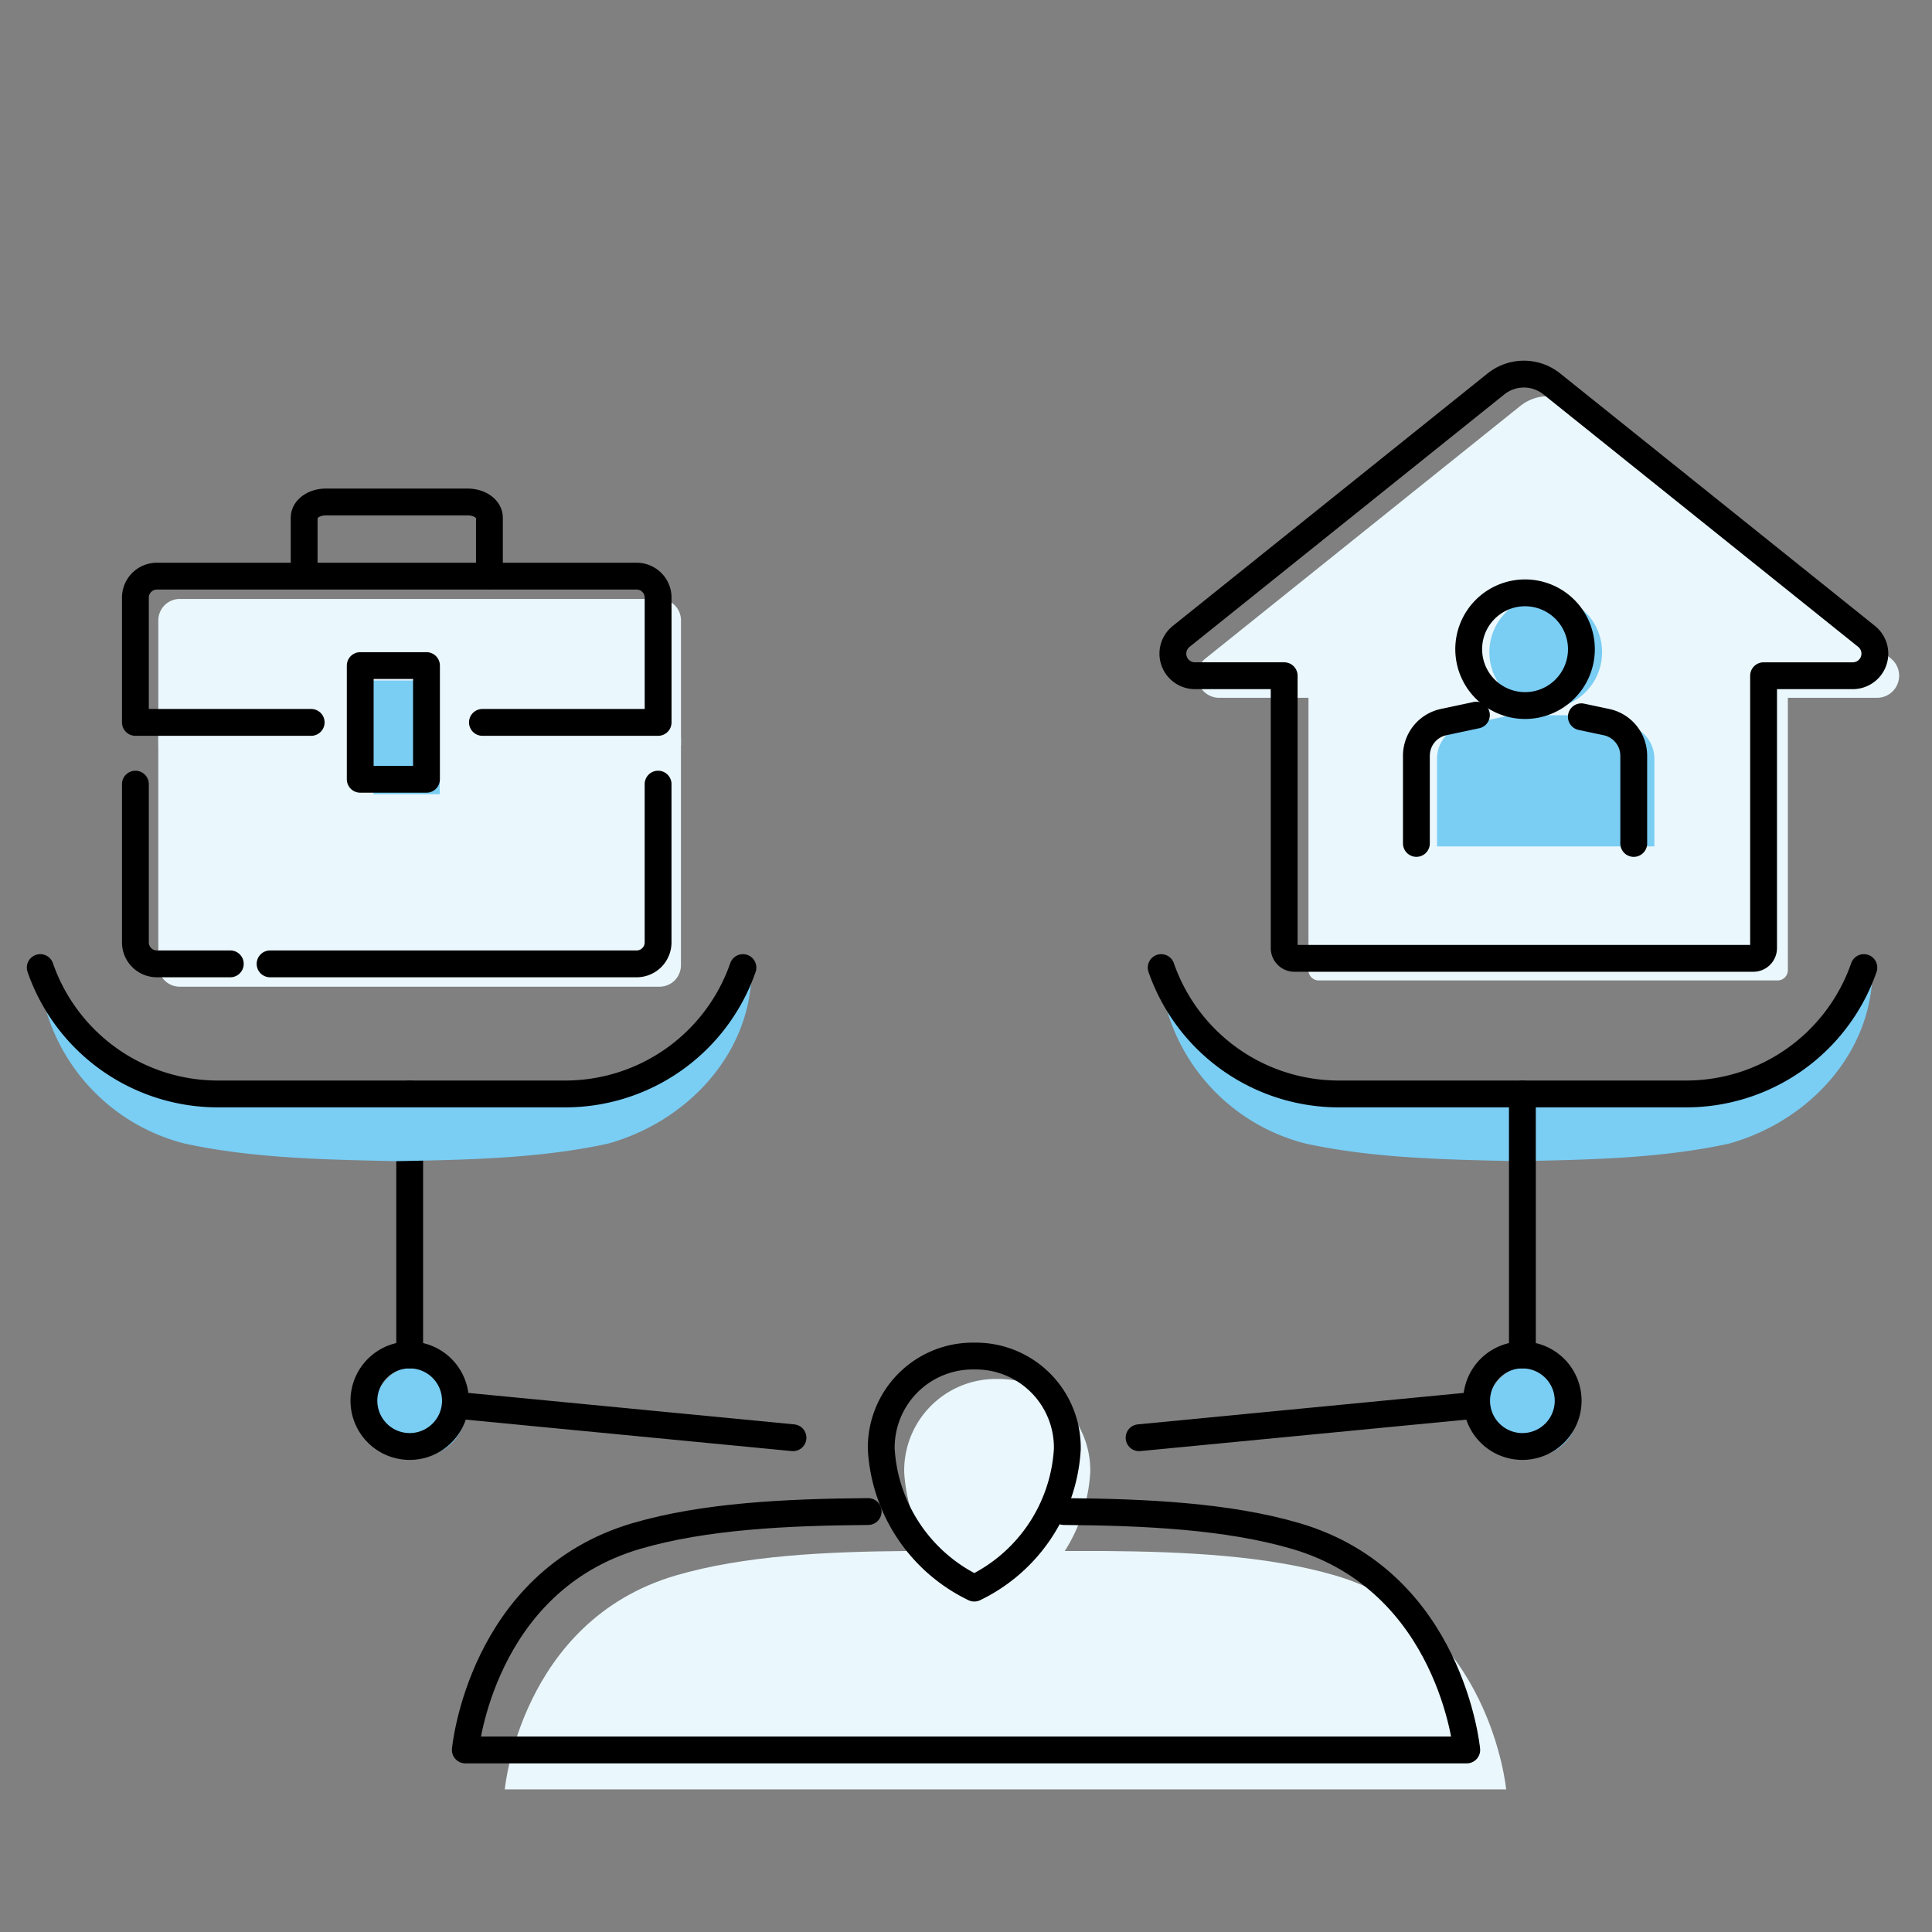 <svg xmlns="http://www.w3.org/2000/svg" xmlns:xlink="http://www.w3.org/1999/xlink" width="144" height="144" viewBox="0 0 144 144">
  <rect x="0" y="0" width="144" height="144" fill="#808080" stroke="none"/>
  <defs>
    <clipPath id="clip-path">
      <rect id="長方形_47352" data-name="長方形 47352" width="144" height="144" transform="translate(-413 -2258)" fill="none" stroke="#707070" stroke-width="1"/>
    </clipPath>
  </defs>
  <g id="マスクグループ_44241" data-name="マスクグループ 44241" transform="translate(413 2258)" clip-path="url(#clip-path)">
    <g id="グループ_44536" data-name="グループ 44536" transform="translate(2594.144 230.648)">
      <line id="線_238" data-name="線 238" x1="28.569" y2="2.757" transform="translate(-2922.244 -2384.245)" fill="none" stroke="#000" stroke-linecap="round" stroke-linejoin="round" stroke-width="2"/>
      <path id="パス_47957" data-name="パス 47957" d="M508.858,213.516c-5.071-1.486-11.2-1.777-17.28-1.824H476.988c-6.084.048-12.211.338-17.28,1.824-11.583,3.4-12.745,15.945-12.745,15.945H521.6s-1.162-12.549-12.745-15.945" transform="translate(-3416.484 -2584.738)" fill="#eaf7fd"/>
      <path id="パス_47958" data-name="パス 47958" d="M483.81,198.811a6.823,6.823,0,0,0-6.934,6.934,12.282,12.282,0,0,0,6.934,10.361,12.282,12.282,0,0,0,6.934-10.361,6.823,6.823,0,0,0-6.934-6.934" transform="translate(-3416.626 -2584.677)" fill="#eaf7fd"/>
      <path id="パス_47959" data-name="パス 47959" d="M482.092,197.093a6.823,6.823,0,0,0-6.934,6.934,12.282,12.282,0,0,0,6.934,10.361,12.282,12.282,0,0,0,6.934-10.361A6.824,6.824,0,0,0,482.092,197.093Z" transform="translate(-3416.618 -2584.668)" fill="none" stroke="#000" stroke-linecap="round" stroke-linejoin="round" stroke-width="2"/>
      <line id="線_239" data-name="線 239" x2="28.569" y2="2.757" transform="translate(-2976.608 -2384.245)" fill="none" stroke="#000" stroke-linecap="round" stroke-linejoin="round" stroke-width="2"/>
      <path id="パス_47960" data-name="パス 47960" d="M443.98,201.167a3.411,3.411,0,1,1-3.412-3.412,3.412,3.412,0,0,1,3.412,3.412" transform="translate(-3416.437 -2584.672)" fill="#7acdf3"/>
      <path id="パス_47961" data-name="パス 47961" d="M520.488,201.167a3.411,3.411,0,1,0,3.412-3.412,3.412,3.412,0,0,0-3.412,3.412" transform="translate(-3416.834 -2584.672)" fill="#7acdf3"/>
      <path id="パス_47962" data-name="パス 47962" d="M443.236,200.423a3.411,3.411,0,1,1-3.412-3.412A3.412,3.412,0,0,1,443.236,200.423Z" transform="translate(-3416.434 -2584.668)" fill="none" stroke="#000" stroke-linecap="round" stroke-linejoin="round" stroke-width="2"/>
      <line id="線_240" data-name="線 240" y1="19.455" transform="translate(-2976.608 -2407.111)" fill="none" stroke="#000" stroke-linecap="round" stroke-linejoin="round" stroke-width="2"/>
      <path id="パス_47963" data-name="パス 47963" d="M548.834,167.634c.564.2.156.065.283.114v.049l0,.065c.024.231.006.688.007.925-.316,5.929-4.956,10.741-10.686,12.332-5.09,1.116-10.592,1.206-15.794,1.307-5.224-.116-10.675-.2-15.793-1.32a14.476,14.476,0,0,1-10.377-10.2,10.212,10.212,0,0,1-.3-3.156c.126-.05-.282.087.283-.114s.16-.046.288-.085l.006.013a13.9,13.9,0,0,0,1.726,3.221A14.214,14.214,0,0,0,511.3,176.53l11.353-.075,7.568.049a73.88,73.88,0,0,0,7.483-.114,13.917,13.917,0,0,0,10.764-8.641l.045-.106.022-.054.011-.027.006-.013c.127.039-.278-.106.288.085" transform="translate(-3416.718 -2584.528)" fill="#7acdf3"/>
      <path id="パス_47964" data-name="パス 47964" d="M548.495,168h0a14.018,14.018,0,0,1-13.242,9.418H509.364A14.018,14.018,0,0,1,496.122,168" transform="translate(-3416.718 -2584.53)" fill="none" stroke="#000" stroke-linecap="round" stroke-linejoin="round" stroke-width="2"/>
      <path id="パス_47965" data-name="パス 47965" d="M464.887,167.634c.564.2.156.065.283.114v.049l0,.065c.024.231.006.688.007.925-.315,5.929-4.956,10.741-10.686,12.332-5.089,1.116-10.592,1.206-15.794,1.307-5.224-.116-10.675-.2-15.793-1.32a14.475,14.475,0,0,1-10.377-10.2,10.211,10.211,0,0,1-.3-3.156c.126-.05-.282.087.283-.114s.16-.046.288-.085l.006.013a13.9,13.9,0,0,0,1.726,3.221,14.214,14.214,0,0,0,12.815,5.748l11.353-.075,7.568.049a73.879,73.879,0,0,0,7.483-.114,13.918,13.918,0,0,0,10.764-8.641l.045-.106.022-.054.011-.027.006-.013c.127.039-.278-.106.288.085" transform="translate(-3416.318 -2584.528)" fill="#7acdf3"/>
      <path id="パス_47966" data-name="パス 47966" d="M464.547,168h0a14.018,14.018,0,0,1-13.242,9.418H425.416A14.018,14.018,0,0,1,412.174,168" transform="translate(-3416.318 -2584.53)" fill="none" stroke="#000" stroke-linecap="round" stroke-linejoin="round" stroke-width="2"/>
      <path id="パス_47967" data-name="パス 47967" d="M519.745,200.423a3.411,3.411,0,1,0,3.412-3.412A3.412,3.412,0,0,0,519.745,200.423Z" transform="translate(-3416.83 -2584.668)" fill="none" stroke="#000" stroke-linecap="round" stroke-linejoin="round" stroke-width="2"/>
      <line id="線_241" data-name="線 241" y1="19.455" transform="translate(-2893.674 -2407.111)" fill="none" stroke="#000" stroke-linecap="round" stroke-linejoin="round" stroke-width="2"/>
      <path id="パス_47968" data-name="パス 47968" d="M474.034,208.738c-6.085.047-12.211.338-17.28,1.824-11.583,3.4-12.746,15.945-12.746,15.945h74.641s-1.163-12.549-12.745-15.945c-5.071-1.486-11.2-1.777-17.28-1.824" transform="translate(-3416.47 -2584.724)" fill="none" stroke="#000" stroke-linecap="round" stroke-linejoin="round" stroke-width="2"/>
      <path id="パス_47969" data-name="パス 47969" d="M458.37,140.392H422.616a1.6,1.6,0,0,0-1.6,1.6v9.3h38.957v-9.3a1.6,1.6,0,0,0-1.6-1.6" transform="translate(-3416.36 -2584.398)" fill="#eaf7fd"/>
      <path id="パス_47970" data-name="パス 47970" d="M421.015,150.775v16.968a1.6,1.6,0,0,0,1.6,1.6H458.37a1.6,1.6,0,0,0,1.6-1.6V150.775Z" transform="translate(-3416.36 -2584.448)" fill="#eaf7fd"/>
      <rect id="長方形_47345" data-name="長方形 47345" width="4.938" height="8.474" transform="translate(-2979.309 -2437.925)" fill="#7acdf3"/>
      <path id="パス_47971" data-name="パス 47971" d="M431.938,138.628v-4.336c0-.642.722-1.161,1.612-1.161h10.582c.892,0,1.614.52,1.614,1.161v4.336" transform="translate(-3416.412 -2584.364)" fill="none" stroke="#000" stroke-linecap="round" stroke-linejoin="round" stroke-width="2"/>
      <rect id="長方形_47346" data-name="長方形 47346" width="4.938" height="8.474" transform="translate(-2980.294 -2439.039)" fill="none" stroke="#000" stroke-linecap="round" stroke-linejoin="round" stroke-width="2"/>
      <path id="パス_47972" data-name="パス 47972" d="M445.166,149.585h13.094v-9.3a1.6,1.6,0,0,0-1.6-1.6H420.9a1.6,1.6,0,0,0-1.6,1.6v9.3H432.4" transform="translate(-3416.352 -2584.39)" fill="none" stroke="#000" stroke-linecap="round" stroke-linejoin="round" stroke-width="2"/>
      <path id="パス_47973" data-name="パス 47973" d="M429.387,167.658h27.319a1.6,1.6,0,0,0,1.6-1.6V154.262" transform="translate(-3416.4 -2584.465)" fill="none" stroke="#000" stroke-linecap="round" stroke-linejoin="round" stroke-width="2"/>
      <path id="パス_47974" data-name="パス 47974" d="M419.3,154.263v11.794a1.6,1.6,0,0,0,1.6,1.6h5.472" transform="translate(-3416.352 -2584.465)" fill="none" stroke="#000" stroke-linecap="round" stroke-linejoin="round" stroke-width="2"/>
      <path id="パス_47975" data-name="パス 47975" d="M550.524,144.759l-23.453-18.811a3.327,3.327,0,0,0-4.187,0l-23.452,18.811a1.645,1.645,0,0,0,1.029,2.929h6.65v20.3a.767.767,0,0,0,.766.766h34.2a.767.767,0,0,0,.766-.766v-20.3h6.65a1.646,1.646,0,0,0,1.029-2.929" transform="translate(-3416.73 -2584.326)" fill="#eaf7fd"/>
      <path id="パス_47976" data-name="パス 47976" d="M548.706,143.106l-23.453-18.811a3.327,3.327,0,0,0-4.187,0l-23.452,18.811a1.645,1.645,0,0,0,1.029,2.929h6.65v20.3a.767.767,0,0,0,.766.766h34.2a.767.767,0,0,0,.766-.766v-20.3h6.65a1.646,1.646,0,0,0,1.029-2.929Z" transform="translate(-3416.722 -2584.318)" fill="none" stroke="#000" stroke-linecap="round" stroke-linejoin="round" stroke-width="2"/>
      <path id="パス_47977" data-name="パス 47977" d="M532.979,158.881v-6.547a2.562,2.562,0,0,0-2.018-2.493l-3.472-.74h-5.219l-3.472.74a2.562,2.562,0,0,0-2.018,2.493v6.547" transform="translate(-3416.816 -2584.44)" fill="#7acdf3"/>
      <path id="パス_47978" data-name="パス 47978" d="M524.9,148.562a4.2,4.2,0,1,0-4.2-4.2,4.2,4.2,0,0,0,4.2,4.2" transform="translate(-3416.834 -2584.397)" fill="#7acdf3"/>
      <path id="パス_47979" data-name="パス 47979" d="M519.707,149.092l-2.455.523a2.562,2.562,0,0,0-2.018,2.493v6.547" transform="translate(-3416.808 -2584.44)" fill="none" stroke="#000" stroke-linecap="round" stroke-linejoin="round" stroke-width="2"/>
      <path id="パス_47980" data-name="パス 47980" d="M531.492,158.657V152.11a2.562,2.562,0,0,0-2.018-2.493l-1.886-.4" transform="translate(-3416.867 -2584.44)" fill="none" stroke="#000" stroke-linecap="round" stroke-linejoin="round" stroke-width="2"/>
      <path id="パス_47981" data-name="パス 47981" d="M523.352,148.335a4.2,4.2,0,1,0-4.2-4.2A4.2,4.2,0,0,0,523.352,148.335Z" transform="translate(-3416.827 -2584.396)" fill="none" stroke="#000" stroke-linecap="round" stroke-linejoin="round" stroke-width="2"/>
    </g>
  </g>
</svg>
